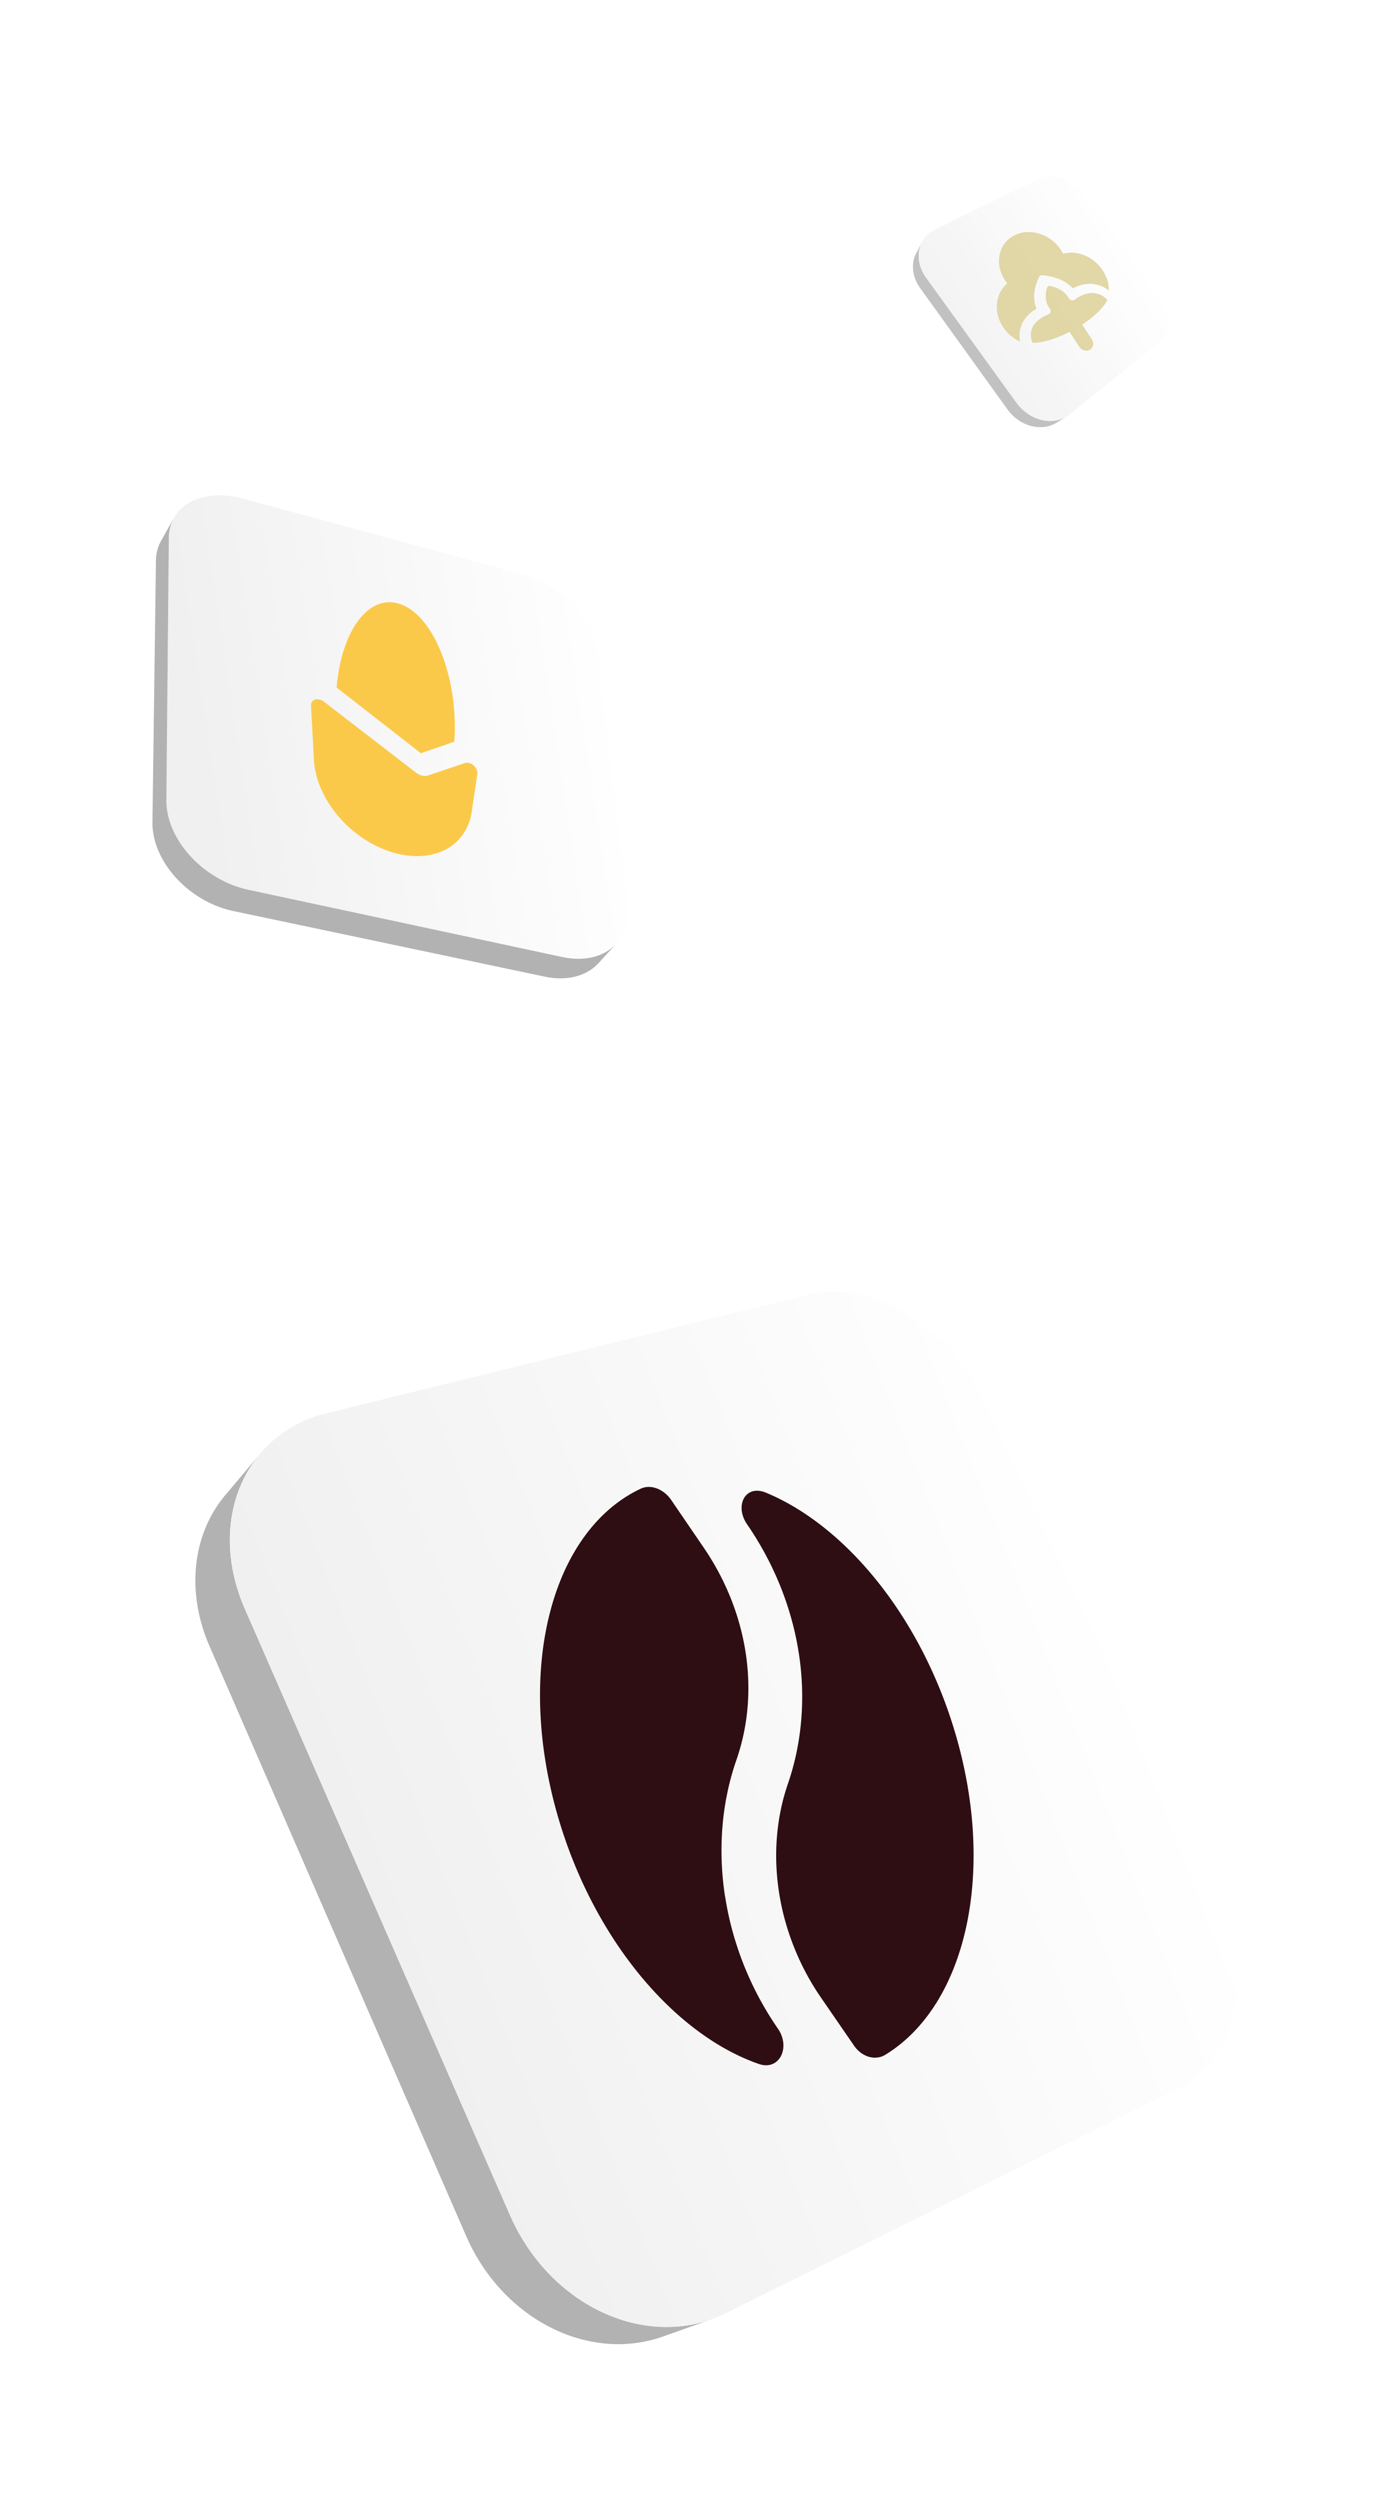 <svg width="366" height="657" viewBox="0 0 366 657" fill="none" xmlns="http://www.w3.org/2000/svg"><g filter="url(#filter0_df_1440_269)"><path d="M167.695 111.017c2.428.657 4.778 1.698 6.953 3.019a30.1 30.1 0 0 1 5.913 4.702c1.735 1.783 3.203 3.751 4.303 5.797 1.1 2.047 1.834 4.191 2.09 6.309l8.058 66.636c.299 2.47.056 4.718-.643 6.669a11.279 11.279 0 0 1-3.407 4.905c-1.548 1.29-3.473 2.195-5.685 2.635-2.211.44-4.73.415-7.431-.163l-82.53-17.668c-2.974-.637-5.82-1.783-8.414-3.309a29.836 29.836 0 0 1-6.9-5.588c-1.962-2.153-3.54-4.54-4.622-7.04-1.082-2.501-1.662-5.085-1.637-7.652l.65-68.918c.021-2.18.594-4.098 1.61-5.703 1.016-1.605 2.457-2.881 4.231-3.802 1.775-.922 3.857-1.475 6.17-1.624 2.312-.148 4.826.11 7.47.826l73.821 19.969Z" fill="url(#paint0_linear_1440_269)"/><path d="M192.059 208.007a10.737 10.737 0 0 1-.504.513 10.465 10.465 0 0 1-.892.772c-.034.026-.067.053-.1.077-.155.116-.311.23-.472.339-.029.021-.06.04-.089.059-.156.104-.314.206-.475.303l-.073.044a12.618 12.618 0 0 1-1.222.633l-.045.019c-.183.081-.37.158-.559.232l-.119.047c-.197.075-.397.145-.601.211-.04.014-.08.025-.119.038a13.24 13.24 0 0 1-.656.191c-.214.057-.43.107-.649.154l-.144.03c-.22.046-.443.087-.667.121l-.079.011a14.6 14.6 0 0 1-.642.084l-.131.014c-.231.024-.464.041-.699.056l-.146.008c-.232.011-.464.019-.701.021l-.046.001c-.246.001-.496-.002-.744-.012-.054 0-.109-.004-.163-.004-.248-.012-.5-.025-.753-.045-.037-.002-.076-.007-.113-.011a22.928 22.928 0 0 1-.711-.075c-.044-.008-.087-.011-.132-.016a18.2 18.2 0 0 1-.781-.117l-.168-.028a20.92 20.92 0 0 1-.817-.157l-82.53-17.667a30.83 30.83 0 0 1-.791-.183c-.134-.032-.27-.066-.402-.102l-.226-.062c-.124-.034-.246-.066-.369-.102l-.233-.069c-.12-.036-.24-.071-.36-.109-.076-.025-.152-.047-.23-.072l-.367-.12c-.071-.024-.145-.048-.216-.074a22.66 22.66 0 0 1-.398-.142c-.06-.022-.118-.041-.178-.065a17.844 17.844 0 0 1-.556-.214 21.402 21.402 0 0 1-.747-.311c-.134-.057-.267-.113-.399-.173l-.205-.094c-.118-.053-.236-.109-.352-.164-.072-.034-.144-.067-.215-.103-.112-.055-.226-.109-.338-.166a25.031 25.031 0 0 1-.761-.393c-.12-.063-.237-.129-.356-.194l-.178-.099a20.74 20.74 0 0 1-.528-.303l-.018-.011a30.405 30.405 0 0 1-.992-.611c-.217-.139-.427-.284-.64-.427-.093-.063-.188-.124-.279-.187a30.923 30.923 0 0 1-.876-.634l-.143-.111a27.312 27.312 0 0 1-.707-.552c-.1-.08-.197-.166-.297-.248-.176-.147-.352-.294-.526-.444-.111-.096-.218-.196-.327-.292-.158-.141-.315-.281-.469-.424-.111-.104-.22-.21-.33-.316-.146-.142-.294-.282-.435-.425-.109-.11-.216-.221-.324-.333a25.446 25.446 0 0 1-1.105-1.213c-.11-.128-.217-.258-.325-.387a31.056 31.056 0 0 1-.661-.831 33.389 33.389 0 0 1-.33-.442c-.099-.136-.198-.272-.294-.408-.105-.148-.207-.299-.31-.449a24.356 24.356 0 0 1-.563-.873c-.085-.14-.171-.28-.253-.421a18.03 18.03 0 0 1-.269-.469 18.894 18.894 0 0 1-.48-.905 25.938 25.938 0 0 1-.213-.429c-.078-.162-.15-.324-.225-.488-.074-.165-.152-.332-.221-.499-.025-.058-.05-.114-.071-.171l-.09-.22a12.818 12.818 0 0 1-.094-.243l-.085-.222c-.03-.08-.058-.161-.089-.242a9.802 9.802 0 0 1-.16-.465c-.024-.076-.05-.15-.073-.226-.027-.08-.051-.16-.076-.239-.023-.076-.046-.154-.07-.229l-.067-.241c-.02-.077-.042-.152-.063-.23l-.062-.239-.057-.231-.055-.241a29.743 29.743 0 0 1-.052-.231l-.049-.244-.045-.229c-.017-.082-.029-.164-.043-.246-.013-.076-.027-.15-.038-.226-.014-.084-.026-.168-.038-.251a7.294 7.294 0 0 1-.03-.223c-.013-.086-.022-.171-.032-.256l-.026-.218a12.47 12.47 0 0 1-.023-.265l-.02-.209a13.834 13.834 0 0 1-.017-.28l-.011-.193c-.005-.103-.008-.207-.011-.309l-.005-.164c-.003-.159-.003-.316-.003-.474l.648-68.902c.005-.494.038-.973.097-1.438.06-.465.148-.917.26-1.353a10.26 10.26 0 0 1 .97-2.437l-.457.818c-.011.022-.025.044-.036.064l-.254.453-.061.11-.263.47c-.023.04-.045.08-.065.12l-.11.197-.104.184-.029.051-.09.16-.296.53a.58.58 0 0 1-.028.05l-.316.567-.096.172c-.014.025-.031.057-.048.084l-.118.213-.17.306-.336.602c-.017.031-.037.068-.059.104l-.056.102c-.01.017-.02.033-.028.05l-.21.374-.15.27a10.38 10.38 0 0 0-.974 2.436c-.113.436-.202.886-.263 1.351-.06.464-.096.943-.102 1.435l-.923 68.667c-.002.158-.002.315.002.471 0 .052.002.104.004.157.002.106.005.21.01.314l.01.189c.004.095.01.188.017.282.004.069.01.138.017.209l.022.263.024.217c.01.085.017.168.03.254l.03.223c.012.083.022.165.036.249.011.076.025.15.036.225.015.082.027.164.043.247.013.076.029.15.044.226.012.058.022.118.035.176l.014.066.05.229c.018.081.035.162.054.241.017.076.036.151.055.228l.06.239c.019.077.04.153.062.228.022.08.043.159.067.239l.068.226.074.24a13.687 13.687 0 0 0 .154.464l.076.222.087.242.083.221c.03.081.061.16.093.241.03.072.057.147.089.22.014.036.028.072.044.107.008.021.019.041.027.062l.08.193c.043.101.092.2.136.302.073.161.146.323.222.485.068.143.138.282.208.423.08.159.16.318.243.477.074.142.153.281.23.421.086.156.174.312.265.467l.25.418c.056.089.106.181.163.27.04.063.083.124.122.186a24.743 24.743 0 0 0 .577.859c.095.136.192.269.289.405a26.048 26.048 0 0 0 .977 1.258c.106.13.214.257.322.385l.16.19c.07.081.144.159.214.239.06.067.117.136.177.202l.132.14a37.235 37.235 0 0 0 .725.76c.04.04.079.085.122.126.1.1.206.197.308.296.108.105.216.209.326.313.151.143.307.282.463.422.107.095.212.192.321.288l.068.061c.148.128.302.253.452.378.097.082.195.166.295.246.23.186.465.368.702.547.048.036.093.073.14.109.003 0 .004.003.006.005.283.212.57.419.86.621.091.063.187.124.277.187.185.124.366.25.553.371l.08.051.121.076c.284.18.571.357.86.527.005 0 .01.005.013.008l.006.003.058.033a13.463 13.463 0 0 0 .643.364c.116.065.233.128.352.192l.067.037.137.07c.112.059.223.117.335.173l.213.107c.112.057.224.111.336.164l.212.1a18.158 18.158 0 0 0 .552.253c.132.058.263.115.395.171l.133.058.028.011a20.91 20.91 0 0 0 .58.235c.182.072.365.14.549.208.06.022.12.042.178.064.131.047.26.093.392.138.072.024.145.048.216.074.12.04.241.08.362.118.034.011.068.023.102.032l.127.039c.119.036.236.073.355.107a23.75 23.75 0 0 0 .819.225c.134.034.265.068.399.1.063.014.128.031.19.047.198.047.395.091.593.132l81.852 17.232c.273.057.54.107.809.154l.166.027c.259.043.519.08.774.112.045.007.088.011.133.016a17.528 17.528 0 0 0 .818.082c.251.019.501.032.748.041.026.001.051.005.075.005h.087c.243.006.487.011.726.008.006.001.01 0 .016-.001l.044-.001c.235-.003.466-.012.697-.024l.144-.008c.235-.015.467-.035.695-.059l.132-.014a14.569 14.569 0 0 0 .696-.094c.006-.001.015-.002.021-.005.225-.036.446-.078.664-.123l.144-.03c.208-.046.414-.093.616-.148l.027-.007a14.19 14.19 0 0 0 .654-.193l.119-.039c.202-.066.402-.137.597-.212a.564.564 0 0 1 .049-.016l.072-.03c.187-.075.373-.152.555-.233.015-.008.03-.013.045-.019a12.158 12.158 0 0 0 1.18-.616c.012-.009.025-.014.036-.022l.073-.044c.161-.097.318-.199.473-.303l.06-.038c.011-.006.02-.015.029-.021.159-.109.317-.223.469-.341l.041-.03c.021-.016.039-.033.06-.048a13.253 13.253 0 0 0 .452-.369l.014-.012c.146-.128.287-.258.426-.39l.046-.043.051-.051c.139-.137.276-.276.407-.42 1.558-1.704 3.119-3.409 4.678-5.116l.006.003Z" fill="#B2B2B2"/><path opacity=".9" d="M155.323 162.228a2.646 2.646 0 0 1 .178.577c.015.092.023.19.026.282.003.093-.004.183-.017.271l-1.47 9.885a14.55 14.55 0 0 1-.82 3.217 13.2 13.2 0 0 1-1.482 2.809c-.6.86-1.305 1.641-2.104 2.329a13.05 13.05 0 0 1-2.683 1.781 14.76 14.76 0 0 1-3.141 1.14 17.431 17.431 0 0 1-3.477.467 20.526 20.526 0 0 1-3.721-.214 24.552 24.552 0 0 1-3.867-.901 28.46 28.46 0 0 1-3.926-1.609 30.746 30.746 0 0 1-3.715-2.193 31.661 31.661 0 0 1-6.432-5.891 29.614 29.614 0 0 1-2.505-3.501 27.532 27.532 0 0 1-1.884-3.671 23.493 23.493 0 0 1-1.223-3.738 20.141 20.141 0 0 1-.525-3.708l-.755-14.095a2.253 2.253 0 0 1 .003-.285 1.635 1.635 0 0 1 .132-.514 1.426 1.426 0 0 1 .288-.421c.058-.061.124-.116.196-.164a1.595 1.595 0 0 1 .75-.277c.092-.013.191-.017.289-.015a2.59 2.59 0 0 1 .616.085l.046.012.046.012.046.011.046.012a2.913 2.913 0 0 1 .521.225 3.462 3.462 0 0 1 .492.322l24.108 18.58c.105.079.21.155.318.222.107.067.218.135.328.195a4.34 4.34 0 0 0 .68.292c.025.006.052.016.076.023l.078.019.077.02.077.02c.141.036.28.058.417.073a2.899 2.899 0 0 0 .793-.017c.126-.02.246-.052.361-.092l9.712-3.273c.083-.028.17-.049.258-.059.088-.01.182-.019.274-.019a2.168 2.168 0 0 1 .912.207 3.11 3.11 0 0 1 .805.5c.086.075.168.154.242.236a3.057 3.057 0 0 1 .545.811l.011.022Z" fill="#FCC437"/><path opacity=".9" d="m149.443 154.944-8.791 3.011-22.149-17.264c.322-3.81 1.024-7.271 2.024-10.268 1.001-2.997 2.285-5.509 3.788-7.474 1.502-1.964 3.205-3.353 5.05-4.086 1.845-.732 3.813-.804 5.845-.109 2.108.722 4.081 2.199 5.854 4.258 1.773 2.059 3.343 4.708 4.638 7.764 1.296 3.055 2.323 6.547 2.992 10.268.669 3.722.991 7.726.872 11.784l-.12 2.117-.003-.001Z" fill="#FCC437"/></g><g filter="url(#filter1_d_1440_269)"><path d="M202.055 571.429c-5.104-.439-10.183-1.924-14.966-4.343-4.806-2.432-9.304-5.803-13.23-10-3.931-4.199-7.276-9.214-9.77-14.911l-69.73-159.393c-1.668-3.812-2.787-7.641-3.39-11.396-.6-3.747-.683-7.416-.293-10.928.391-3.498 1.252-6.83 2.55-9.921a32.681 32.681 0 0 1 5.126-8.417l-9.148 10.87a32.401 32.401 0 0 0-5.048 8.259 35.257 35.257 0 0 0-2.534 9.707c-.401 3.426-.331 7.006.235 10.659.571 3.66 1.646 7.388 3.264 11.098l67.428 154.919c2.41 5.532 5.655 10.396 9.482 14.472 3.821 4.064 8.204 7.331 12.895 9.68 4.672 2.339 9.63 3.767 14.631 4.178 4.965.407 9.953-.184 14.721-1.873l12.792-4.536c-4.858 1.723-9.945 2.316-15.019 1.881l.004-.005Z" fill="#B2B2B2"/><path d="M242.514 300.265c4.177-1.03 8.584-1.019 12.976-.133 4.392.886 8.719 2.625 12.837 5.09s7.962 5.626 11.365 9.369a52.486 52.486 0 0 1 8.6 12.841l62.095 131.277c2.363 4.989 3.859 10.101 4.54 15.082.681 4.982.558 9.887-.345 14.392-.907 4.532-2.596 8.69-5.026 12.197-2.448 3.535-5.648 6.416-9.556 8.359l-119.033 59.158c-5.021 2.495-10.384 3.68-15.791 3.669-5.446-.011-10.925-1.231-16.113-3.54-5.187-2.309-10.121-5.731-14.4-10.089-4.278-4.359-7.921-9.672-10.582-15.761L94.358 382.782c-2.526-5.775-3.787-11.578-3.91-17.114-.122-5.536.886-10.736 2.893-15.398 2.006-4.662 4.96-8.692 8.776-11.929 3.816-3.236 8.398-5.59 13.718-6.899l126.679-31.177Z" fill="url(#paint1_linear_1440_269)"/><path d="M231.298 352.26c5.269 2.172 10.459 5.305 15.408 9.25 4.936 3.931 9.643 8.674 13.978 14.09 4.335 5.417 8.285 11.488 11.726 18.114a122.928 122.928 0 0 1 8.644 21.404c2.748 9.191 4.308 18.258 4.779 26.887.47 8.628-.151 16.897-1.783 24.393-1.632 7.497-4.302 14.34-7.893 20.064-3.617 5.763-8.18 10.447-13.599 13.698-.092.052-.19.098-.281.144a3.934 3.934 0 0 1-.287.124c-.098.039-.196.072-.294.105-.098.032-.196.058-.294.085a5.533 5.533 0 0 1-1.854.15 5.736 5.736 0 0 1-1.835-.477 7.028 7.028 0 0 1-1.691-1.041 7.813 7.813 0 0 1-1.416-1.543l-8.572-12.449a67.353 67.353 0 0 1-9.598-20.449 64.906 64.906 0 0 1-2.311-14.726 60.338 60.338 0 0 1 .15-7.287 58.98 58.98 0 0 1 1.006-7.091 55.691 55.691 0 0 1 1.854-6.81 67.063 67.063 0 0 0 2.305-8.38 70.976 70.976 0 0 0 1.24-8.648c.235-2.917.3-5.861.183-8.818a75.159 75.159 0 0 0-.888-8.903 77.545 77.545 0 0 0-1.933-8.831 81.58 81.58 0 0 0-2.937-8.603 84.073 84.073 0 0 0-3.905-8.294 85.192 85.192 0 0 0-4.837-7.903c-.64-.961-1.045-1.942-1.241-2.898-.196-.955-.176-1.864.026-2.669.203-.804.581-1.517 1.123-2.054a3.75 3.75 0 0 1 2.044-1.046c.215-.04.444-.059.672-.059a5.547 5.547 0 0 1 1.495.203c.261.072.536.163.816.274v-.006ZM220.63 458.265a81.09 81.09 0 0 0 1.952 9.213 84.556 84.556 0 0 0 2.998 8.97 84.179 84.179 0 0 0 8.96 16.718 8.111 8.111 0 0 1 1.3 3.003 6.832 6.832 0 0 1-.013 2.865c-.203.881-.594 1.676-1.15 2.3a4.237 4.237 0 0 1-2.795 1.433c-.241.026-.49.026-.744.013a4.816 4.816 0 0 1-.79-.105 7.476 7.476 0 0 1-.836-.23c-5.512-1.919-10.985-4.909-16.236-8.832-5.277-3.936-10.325-8.812-14.981-14.47-4.657-5.658-8.921-12.125-12.605-19.202-3.683-7.078-6.772-14.773-9.11-22.922-2.815-9.824-4.291-19.464-4.552-28.559-.261-9.095.686-17.566 2.71-25.182 2.025-7.616 5.088-14.241 9.097-19.688 3.978-5.415 8.876-9.614 14.564-12.302.105-.053.216-.099.327-.145.111-.046.222-.085.333-.118.111-.033.222-.066.333-.092.111-.026.228-.053.339-.072a5.354 5.354 0 0 1 1.855.019c.62.112 1.241.322 1.829.618a8.018 8.018 0 0 1 1.678 1.144c.523.46.993.998 1.398 1.596l8.503 12.453a69.668 69.668 0 0 1 3.925 6.454 68.36 68.36 0 0 1 3.167 6.775 66.638 66.638 0 0 1 2.377 7.025 63.497 63.497 0 0 1 1.561 7.209 62.21 62.21 0 0 1 .705 7.261c.092 2.412.04 4.817-.163 7.189a57.589 57.589 0 0 1-1.025 7.045 56.945 56.945 0 0 1-1.888 6.821 69.485 69.485 0 0 0-2.37 8.504 72.132 72.132 0 0 0-1.306 8.878 77.248 77.248 0 0 0-.229 9.134c.105 3.076.392 6.171.862 9.272l.02.007Z" fill="#2E0E13"/></g><g opacity=".8" filter="url(#filter2_df_1440_269)"><path d="M307.254 70.55a9.472 9.472 0 0 1-3.598-.25 11.053 11.053 0 0 1-3.487-1.619 12.262 12.262 0 0 1-2.948-2.903l-23.671-32.74a10.955 10.955 0 0 1-1.331-2.42 9.468 9.468 0 0 1-.609-2.465 8.362 8.362 0 0 1 .084-2.377 7.578 7.578 0 0 1 .741-2.162l-.954 1.821-.2.382-.109.207-.025.049-.016.031-.075.143-.035.067h-.002c-.037.074-.079.153-.112.216a7.498 7.498 0 0 0-.731 2.123 8.164 8.164 0 0 0-.091 2.327 9.22 9.22 0 0 0 .582 2.407c.311.803.738 1.595 1.288 2.358l22.929 31.839a11.792 11.792 0 0 0 2.861 2.817 10.68 10.68 0 0 0 3.395 1.563 9.243 9.243 0 0 0 3.514.229 8.127 8.127 0 0 0 3.234-1.149l2.666-1.658a8.203 8.203 0 0 1-3.301 1.165l.001-.001Z" fill="#B2B2B2"/><path d="M302.939 7.03c.893-.438 1.89-.652 2.926-.667 1.037-.015 2.101.167 3.154.524s2.079.885 3.034 1.567a12.202 12.202 0 0 1 2.581 2.491l20.55 26.736a12.07 12.07 0 0 1 1.774 3.2c.401 1.096.617 2.215.637 3.282.019 1.073-.156 2.1-.531 3.015a5.846 5.846 0 0 1-1.745 2.366L311.353 68.82a8.087 8.087 0 0 1-3.387 1.609 9.191 9.191 0 0 1-3.817-.012 10.951 10.951 0 0 1-3.756-1.581 12.222 12.222 0 0 1-3.174-3.056L273.55 33.037c-.857-1.186-1.43-2.44-1.733-3.69-.302-1.251-.333-2.48-.11-3.637a7.457 7.457 0 0 1 1.391-3.138c.702-.922 1.621-1.681 2.758-2.24l27.083-13.301Z" fill="url(#paint2_linear_1440_269)"/><path opacity=".8" d="M318.608 37.213a5.424 5.424 0 0 1 2.565 1.626l-.101.194a6.082 6.082 0 0 1-.231.396c-.042.067-.083.134-.127.201a8.198 8.198 0 0 1-.406.604 6.672 6.672 0 0 1-.471.564c-.31.366-.655.739-1.033 1.115-.379.376-.793.756-1.236 1.135-.444.379-.922.762-1.43 1.14-.507.378-1.045.754-1.608 1.124l2.545 3.871a2.183 2.183 0 0 1 .359 1.126c.003.13-.006.26-.031.386a1.769 1.769 0 0 1-.823 1.203 1.813 1.813 0 0 1-.717.244 1.999 1.999 0 0 1-.783-.058 2.2 2.2 0 0 1-1.039-.624 2.407 2.407 0 0 1-.256-.325l-2.562-3.91c-.616.315-1.23.606-1.837.874-.607.267-1.211.509-1.801.726-.591.216-1.173.407-1.736.57-.563.164-1.112.3-1.638.408a8.993 8.993 0 0 1-.815.163c-.138.02-.274.04-.411.052-.137.013-.276.026-.416.035l-.275.023c-.09.007-.179.01-.267.015a6.45 6.45 0 0 1-.26.009c-.087.001-.17.003-.254.002a5.003 5.003 0 0 1-.478-2.174 4.376 4.376 0 0 1 .399-1.792c.145-.32.338-.647.589-.973.251-.326.562-.653.944-.974a8.765 8.765 0 0 1 1.581-1.046c.072-.039.148-.078.224-.115l.232-.114a6.61 6.61 0 0 1 .242-.112l.482-.22.018-.008.017-.008a.098.098 0 0 1 .018-.009c.006-.002.011-.007.017-.01.023-.014.046-.027.068-.042a.99.99 0 0 0 .063-.047c.02-.016.04-.035.06-.052a.384.384 0 0 0 .053-.06c.021-.024.039-.05.058-.078.019-.027.034-.056.05-.086.016-.03.027-.06.04-.091a1.078 1.078 0 0 0 .049-.193 1.156 1.156 0 0 0 .007-.202.847.847 0 0 0-.014-.102c-.007-.034-.013-.067-.023-.1-.01-.034-.02-.067-.035-.1-.014-.031-.028-.064-.044-.095a.935.935 0 0 0-.054-.093l-.309-.471a4.777 4.777 0 0 1-.516-1.047 5.169 5.169 0 0 1-.253-1.085 6.17 6.17 0 0 1-.036-1.084 7.95 7.95 0 0 1 .129-1.049c.034-.177.066-.332.101-.47.034-.137.071-.255.111-.357.04-.101.085-.186.137-.252a.562.562 0 0 1 .412-.225c.089-.01.188-.005.303.01.116.015.245.043.39.082a10.738 10.738 0 0 1 1.541.544c.347.155.686.336 1.008.546.323.209.63.444.911.714.282.269.538.568.758.905l.304.464c.02.03.042.059.063.087.022.028.047.054.071.08.025.025.05.05.077.072.027.024.056.045.084.066.029.021.059.04.089.06a1.155 1.155 0 0 0 .394.14c.036.005.068.007.103.01a1.185 1.185 0 0 0 .201-.01l.079-.016c.027-.006.051-.015.075-.023a.659.659 0 0 0 .142-.064c.006-.002.012-.006.017-.01l.017-.01.016-.01c.004-.002.011-.006.015-.01l.417-.284c.069-.047.139-.095.21-.139.07-.044.137-.089.207-.131.069-.042.136-.084.204-.124.068-.04.134-.078.202-.115a8.515 8.515 0 0 1 1.448-.65 6.492 6.492 0 0 1 1.295-.297 5.433 5.433 0 0 1 1.137-.02c.353.032.677.095.975.181h.003Z" fill="#D1C277"/><path opacity=".8" d="M309.542 26.688a8.167 8.167 0 0 1 2.859-.247 9.472 9.472 0 0 1 2.849.711c.923.386 1.801.918 2.6 1.582a10.668 10.668 0 0 1 2.111 2.372c.272.418.507.843.709 1.275a9.8 9.8 0 0 1 .501 1.31c.133.439.232.883.297 1.323.066.441.097.88.096 1.314a8.751 8.751 0 0 0-1.235-.777 9.15 9.15 0 0 0-.694-.325 8.171 8.171 0 0 0-2.289-.584 7.984 7.984 0 0 0-1.654 0 8.788 8.788 0 0 0-1.751.365c-.598.19-1.21.447-1.833.785a9.623 9.623 0 0 0-1.766-1.476 10.874 10.874 0 0 0-1.975-1.009 14.109 14.109 0 0 0-2.115-.633 19.797 19.797 0 0 0-2.183-.344.897.897 0 0 0-.504.088.943.943 0 0 0-.202.152.78.78 0 0 0-.141.197 14.164 14.164 0 0 0-.781 1.932 11.357 11.357 0 0 0-.458 2.072 9.353 9.353 0 0 0-.012 2.168c.084.732.261 1.473.553 2.212-.645.373-1.213.776-1.706 1.203a8.714 8.714 0 0 0-1.27 1.355 7.56 7.56 0 0 0-.863 1.467 7.366 7.366 0 0 0-.606 2.33 7.827 7.827 0 0 0 .007 1.53c.025.247.061.49.105.727a10.596 10.596 0 0 1-4.55-3.963 10.016 10.016 0 0 1-1.305-3.076 9.023 9.023 0 0 1-.188-3.096 8.138 8.138 0 0 1 .857-2.835 7.675 7.675 0 0 1 1.824-2.304 12.033 12.033 0 0 1-.33-.437c-.052-.076-.106-.15-.157-.226-.05-.076-.102-.154-.151-.231a9.637 9.637 0 0 1-1.372-3.413 8.367 8.367 0 0 1 .041-3.359 7.407 7.407 0 0 1 1.348-2.907 7.298 7.298 0 0 1 2.542-2.08 8.136 8.136 0 0 1 3.279-.84 9.54 9.54 0 0 1 3.384.47c1.103.357 2.162.91 3.117 1.636a10.656 10.656 0 0 1 2.627 2.902c.045.074.091.15.134.226.043.077.087.151.128.228.041.077.082.153.121.229h.002Z" fill="#D1C277"/></g><defs><linearGradient id="paint0_linear_1440_269" x1="194.182" y1="147.127" x2="82.505" y2="164.002" gradientUnits="userSpaceOnUse"><stop stop-color="#fff"/><stop offset="1" stop-color="#F0F0F0"/></linearGradient><linearGradient id="paint1_linear_1440_269" x1="324.838" y1="387.394" x2="128.646" y2="464.118" gradientUnits="userSpaceOnUse"><stop stop-color="#fff"/><stop offset="1" stop-color="#F0F0F0"/></linearGradient><linearGradient id="paint2_linear_1440_269" x1="325.87" y1="22.755" x2="285.282" y2="49.727" gradientUnits="userSpaceOnUse"><stop stop-color="#fff"/><stop offset="1" stop-color="#F0F0F0"/></linearGradient><filter id="filter0_df_1440_269" x=".077" y="88.182" width="205.061" height="208.943" filterUnits="userSpaceOnUse" color-interpolation-filters="sRGB"><feFlood flood-opacity="0" result="BackgroundImageFix"/><feColorMatrix in="SourceAlpha" values="0 0 0 0 0 0 0 0 0 0 0 0 0 0 0 0 0 0 127 0" result="hardAlpha"/><feOffset dx="-30" dy="40"/><feGaussianBlur stdDeviation="20"/><feComposite in2="hardAlpha" operator="out"/><feColorMatrix values="0 0 0 0 0 0 0 0 0 0 0 0 0 0 0 0 0 0 0.1 0"/><feBlend in2="BackgroundImageFix" result="effect1_dropShadow_1440_269"/><feBlend in="SourceGraphic" in2="effect1_dropShadow_1440_269" result="shape"/><feGaussianBlur stdDeviation="1" result="effect2_foregroundBlur_1440_269"/></filter><filter id="filter1_d_1440_269" x="11.368" y="299.479" width="353.994" height="356.607" filterUnits="userSpaceOnUse" color-interpolation-filters="sRGB"><feFlood flood-opacity="0" result="BackgroundImageFix"/><feColorMatrix in="SourceAlpha" values="0 0 0 0 0 0 0 0 0 0 0 0 0 0 0 0 0 0 127 0" result="hardAlpha"/><feOffset dx="-30" dy="40"/><feGaussianBlur stdDeviation="20"/><feComposite in2="hardAlpha" operator="out"/><feColorMatrix values="0 0 0 0 0 0 0 0 0 0 0 0 0 0 0 0 0 0 0.1 0"/><feBlend in2="BackgroundImageFix" result="effect1_dropShadow_1440_269"/><feBlend in="SourceGraphic" in2="effect1_dropShadow_1440_269" result="shape"/></filter><filter id="filter2_df_1440_269" x="200.042" y="3.362" width="147.555" height="148.906" filterUnits="userSpaceOnUse" color-interpolation-filters="sRGB"><feFlood flood-opacity="0" result="BackgroundImageFix"/><feColorMatrix in="SourceAlpha" values="0 0 0 0 0 0 0 0 0 0 0 0 0 0 0 0 0 0 127 0" result="hardAlpha"/><feOffset dx="-30" dy="40"/><feGaussianBlur stdDeviation="20"/><feComposite in2="hardAlpha" operator="out"/><feColorMatrix values="0 0 0 0 0 0 0 0 0 0 0 0 0 0 0 0 0 0 0.1 0"/><feBlend in2="BackgroundImageFix" result="effect1_dropShadow_1440_269"/><feBlend in="SourceGraphic" in2="effect1_dropShadow_1440_269" result="shape"/><feGaussianBlur stdDeviation="1.5" result="effect2_foregroundBlur_1440_269"/></filter></defs></svg>